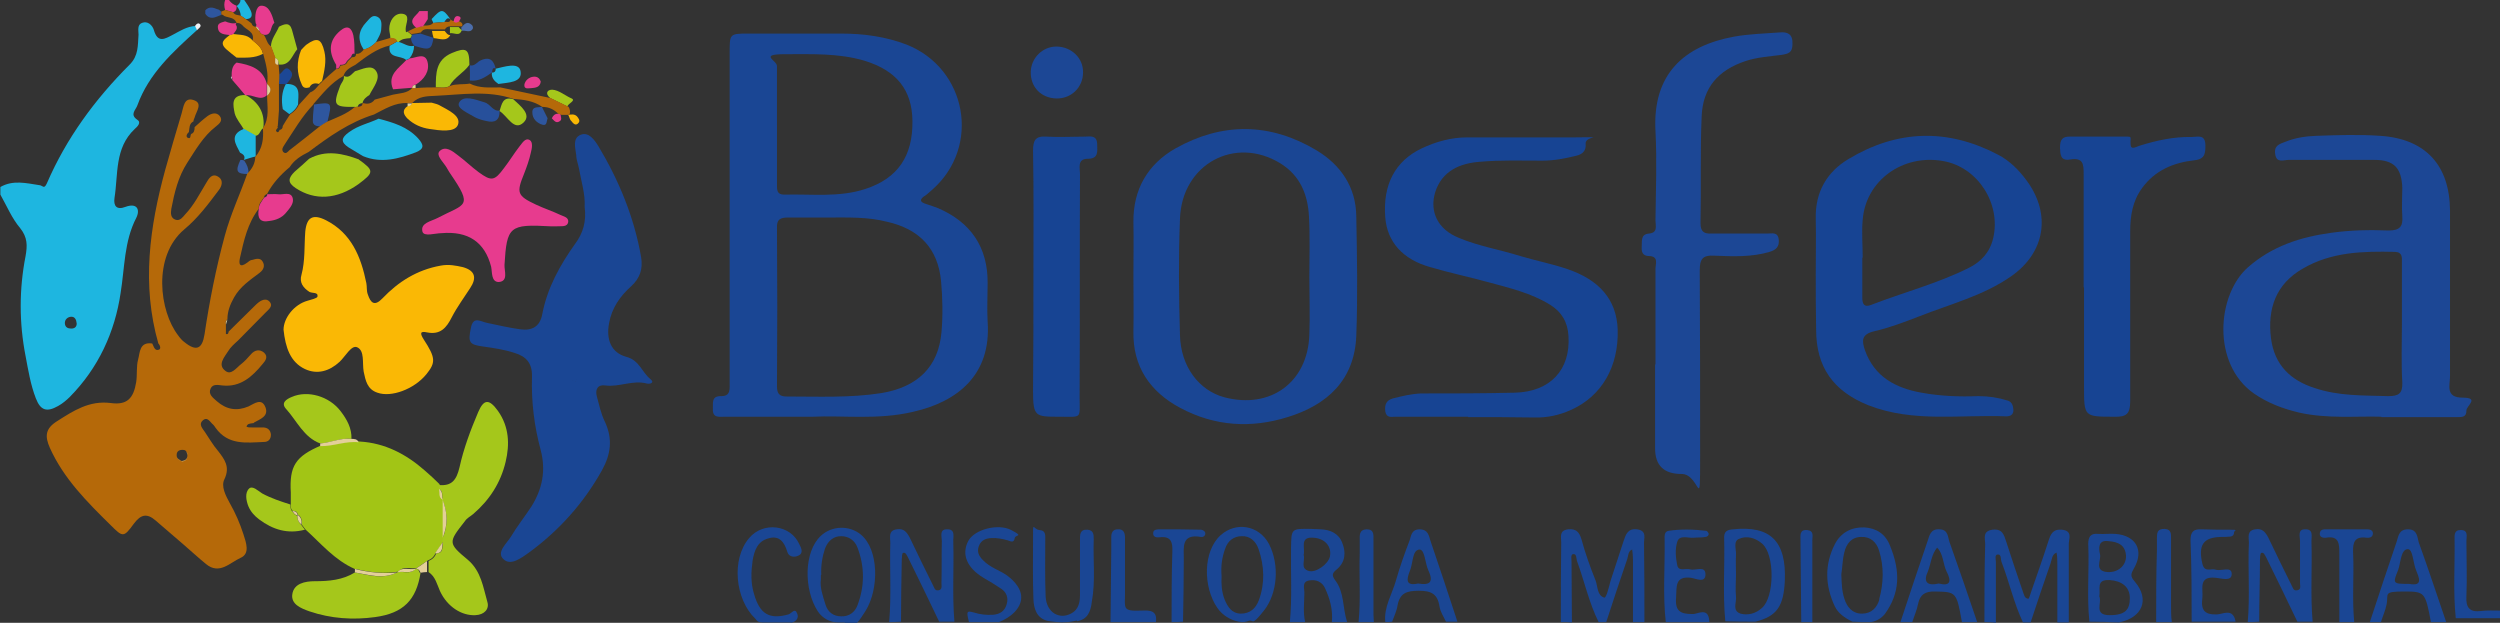 <svg xmlns="http://www.w3.org/2000/svg" id="Calque_1" data-name="Calque 1" viewBox="0 0 655.1 163.2"><rect x="0" y="0" width="655.1" height="163.2" fill="#333333" stroke="none"/><defs><style>      .cls-1 {        fill: #b56909;      }      .cls-1, .cls-2, .cls-3, .cls-4, .cls-5, .cls-6, .cls-7, .cls-8, .cls-9, .cls-10, .cls-11, .cls-12, .cls-13, .cls-14, .cls-15, .cls-16 {        stroke-width: 0px;      }      .cls-2 {        fill: #1a4694;      }      .cls-3 {        fill: #2e569e;      }      .cls-4 {        fill: #1c4795;      }      .cls-5 {        fill: none;      }      .cls-6 {        fill: #4c6eab;      }      .cls-7 {        fill: #a5c71b;      }      .cls-8 {        fill: #a2c515;      }      .cls-9 {        fill: #e73b8e;      }      .cls-10 {        fill: #1eb6e0;      }      .cls-11 {        fill: #174493;      }      .cls-12 {        fill: #f0f3f7;      }      .cls-13 {        fill: #e3cf99;      }      .cls-14 {        fill: #27509b;      }      .cls-15 {        fill: #375da2;      }      .cls-16 {        fill: #fab805;      }    </style></defs><path class="cls-10" d="M51.6,7.9c-6.3,5.7-12.6,11.4-15.6,19.7-.4,1.2-2.1,2.4,0,3.8,1.1.7,0,1.8-.7,2.4-5.3,5-4.3,11.8-5.3,18.1-.3,2.1.6,3.2,2.9,2.3,3-1.1,3.9.7,2.8,2.9-3.2,6.2-3,13-4.1,19.7-1.5,10.2-5.8,19.6-13.3,27.2-.9.9-2,1.8-3.1,2.4-3,1.7-4.6,1.1-5.8-2-1.4-3.6-2-7.4-2.7-11.1-1.7-8.7-1.7-17.5,0-26.2.5-2.8.5-4.9-1.4-7.3-2.2-2.6-3.5-5.8-5.2-8.8v-2c3.3-1.9,6.8-1,10.1-.5,1,0,1.3,1.3,2.1-.5,5.1-11.8,12.6-22,21.7-31.1,2.3-2.3,2.1-5,2.3-7.8,0-1.1-.4-2.6.9-3.1,1.5-.6,2.7.6,3.1,1.8,1,3.6,2.9,2.4,5,1.3,1.9-1,3.7-2.2,6-2.3,0,.3.2.7.4,1.1ZM20.1,84.8c-.1-1.1-.5-1.8-1.4-1.8s-1.8.7-1.7,1.8c.1,1,.8,1.3,1.7,1.3,1,0,1.4-.6,1.4-1.3Z"></path><path class="cls-2" d="M409,163c0-7,0-14,.1-20.9,0-1.4-.6-3.1,1.8-3.4,2-.2,2.9.6,3.5,2.6,1,3.7,2.3,7.3,3.7,10.8.6,1.6.4,4,2.3,4.5.5.1,1.2-2.7,1.6-4.3,1.1-3.5,2.3-6.9,3.4-10.4.6-1.8,1.1-3.5,3.6-3.2,2.7.4,1.7,2.4,1.8,3.9.1,6.8.1,13.6.1,20.4h-3v-16.5c0-.8-.1-1.6-.2-2.5-1.1.4-1,1.6-1.3,2.5-1.9,5.5-3.7,11-5.5,16.5h-2c-2.5-5-3.7-10.6-5.6-15.8-.3-.7-.1-2.1-1-2-.8,0-.5,1.3-.5,2,0,5.3.1,10.6.1,15.9-.9-.1-1.9-.1-2.9-.1Z"></path><path class="cls-2" d="M520,163c0-6.8,0-13.6.2-20.4,0-1.5-.8-3.4,1.9-3.8,2.6-.3,3,1.3,3.6,3.1,1.4,4.4,2.9,8.8,4.4,13.2.3.8.4,1.7,1.4,1.8.2,0,.5-1.1.7-1.7,1.5-4.4,3.1-8.8,4.5-13.2.6-1.9,1.1-3.4,3.6-3.2,2.9.3,1.8,2.4,1.8,3.8,0,6.8,0,13.7,0,20.5h-3v-15.4c0-1,0-1.9-.2-2.9-1.3.5-1.2,1.9-1.6,2.9-1.8,5.1-3.5,10.3-5.2,15.4h-2c-2.4-5.1-3.6-10.6-5.6-15.8-.3-.7,0-2.1-1-2-.9,0-.5,1.3-.5,2,0,5.3,0,10.6,0,15.9-1.1-.2-2.1-.2-3.1-.2Z"></path><path class="cls-2" d="M233,163c.6-6.9.1-13.9.3-20.8,0-1.4-.6-3.2,1.7-3.5,1.8-.3,2.6.7,3.4,2.2,2,4.2,4,8.3,6.1,12.5.3.5.4,1.4,1.3,1.3,1.2-.1.9-1.2.9-1.9.1-3.7,0-7.3.1-11,0-1.2-.7-3.1,1.3-3.1,2.4-.1,1.6,2,1.7,3.4.2,6.9-.3,13.9.3,20.8h-4c-2.7-5.6-5.4-11.3-8.2-16.9-.3-.5-.6-1.4-1.3-1.1-.2.1-.3,1.1-.3,1.7-.1,5.4-.2,10.9-.2,16.3-1.1.1-2.1.1-3.1.1Z"></path><path class="cls-2" d="M589,163c.6-6.9,0-13.9.3-20.8,0-1.4-.6-3.2,1.7-3.5,1.8-.3,2.6.7,3.4,2.2,2,4.2,4,8.3,6.1,12.5.3.5.4,1.4,1.3,1.3,1.3-.1.9-1.2.9-1.9,0-3.7,0-7.3,0-11,0-1.2-.7-3.1,1.3-3.1,2.4-.1,1.6,2,1.7,3.4.2,6.9-.3,13.9.3,20.8h-4c-2.7-5.6-5.4-11.3-8.2-16.9-.3-.5-.6-1.4-1.3-1.1-.2.1-.3,1.1-.3,1.7,0,5.4-.2,10.9-.2,16.3-1.1.1-2.1.1-3.1.1Z"></path><path class="cls-2" d="M338,163c.6-6.4.2-12.9.3-19.4.1-5.1,0-5.1,5.3-5,.8,0,1.7.1,2.5.1,2.5.1,4.7,1.1,5.6,3.5,1,2.4.9,5-1.3,6.9-1.2,1-1.6,1.5-.5,3,2.4,3.1,1.9,7.3,3.1,10.9h-4c.3-3.2-.5-6.1-1.8-8.9-.8-1.7-2.4-2.3-4.1-2-2,.3-1.3,2-1.3,3.1,0,2.6-.4,5.2.2,7.8-1.3,0-2.7,0-4,0ZM341.6,145.4c.5,1.4-1,3.5,1.3,4.2,1.9.6,5.2-1.8,5.6-3.8.5-2.6-1.3-4.7-4.3-4.9-3.8-.3-2.1,2.7-2.6,4.5Z"></path><path class="cls-2" d="M498,163c2.3-7.1,4.7-14.1,7.1-21.2.5-1.5.8-3.3,3.2-3.1,2.2.1,2.1,2,2.5,3.2,2.5,7,4.9,14,7.3,21.1h-4c-1.4-7.9-1.5-7.9-7-8-2.6-.1-4,.8-4.5,3.3-.3,1.6-1,3.1-1.5,4.7h-3.1ZM508,152.9c3.1.8,3.4-.6,2.1-3.1-1-2-.8-4.6-2.5-6.3-1.5,1.8-1.6,4.1-2.4,6.2-1.2,2.5-.5,4,2.8,3.2Z"></path><path class="cls-2" d="M621,163c2.3-7,4.6-14,7-21,.5-1.4.5-3.3,3-3.3s2.4,2.1,2.8,3.4c2.5,6.9,4.8,13.9,7.2,20.9h-4c-1.5-7.9-1.6-8-7.1-8s-4,.6-4.5,3.3c-.3,1.6-1,3.1-1.5,4.7-.9,0-1.9,0-2.9,0ZM631.3,153c3.7.7,2.6-1.6,1.8-3.6-.8-1.9-.8-5.6-2.2-5.5-1.8.1-1.8,3.5-2.5,5.5-1.5,3.6-1.3,3.6,2.9,3.6Z"></path><path class="cls-2" d="M363,163c-.4-4,1.8-7.3,2.8-10.9,1-3.5,2.2-6.9,3.5-10.3.5-1.2.4-3,2.6-3.1,2.4,0,2.5,1.7,3,3.2,2.4,7,4.7,14,7,21h-3c-.6-1.3-1.5-2.6-1.7-4-.5-3.3-2.2-4.1-5.4-4.1s-5,.6-5.6,3.9c-.2,1.4-.9,2.8-1.4,4.2-.5.1-1.1.1-1.8.1ZM371.6,152.9c2.9.5,4.2-.2,2.7-3.4-.9-1.9-.9-5.6-2.4-5.5-1.9.2-1.6,3.7-2.5,5.7-.9,2.3-1,3.9,2.2,3.2Z"></path><path class="cls-2" d="M613,163c0-6,0-11.9,0-17.9,0-2.5,0-4.8-3.5-4.2-.9.1-1.8-.2-1.6-1.3.2-1,1.2-.9,2-.9h10c.8,0,1.8,0,1.9,1,0,1.1-.9,1.3-1.7,1.2-3-.4-3.6,1.1-3.5,3.8.3,6.1-.3,12.2.3,18.3-1.3,0-2.7,0-4,0Z"></path><path class="cls-2" d="M291,163c.1-6.4.1-12.9.2-19.3v-3c0-1.1.4-2,1.7-2,1.5-.1,1.9.9,1.9,2.2v14.4c0,4.2-.8,4.9,4.4,4.7,2.2-.1,4.1,0,3.7,3-3.9,0-7.9,0-11.9,0Z"></path><path class="cls-2" d="M565,163c0-6.3,0-12.6.2-18.8v-3c0-1.5,0-2.7,2.1-2.6,1.7.1,1.6,1.4,1.6,2.6v17.4c0,1.5,0,2.9.2,4.4-1.4,0-2.8,0-4.1,0Z"></path><path class="cls-2" d="M356,163c.6-6,.1-11.9.3-17.9v-3.5c0-1.3-.2-2.8,1.8-2.9,2,0,1.8,1.4,1.8,2.8v19.5c0,.7.1,1.3.1,2-1.3,0-2.7,0-4,0Z"></path><path class="cls-2" d="M307,163c0-6.1,0-12.2.2-18.4.1-2.5-.3-4.2-3.4-3.8-.8.1-1.8-.1-1.6-1.3.1-.7.9-.8,1.6-.8,3.6,0,7.3,0,10.9.1.4,0,1,.4,1.1.7.2.8-.4,1.3-1.1,1.2-5.2-.9-4.5,2.7-4.5,5.8,0,5.5-.1,10.9-.2,16.4-1,.1-2,.1-3,.1Z"></path><path class="cls-2" d="M643.5,161.9c-.7-6.8-.2-13.6-.3-20.4,0-1.1-.2-2.6,1.5-2.6,2.2-.1,1.6,1.7,1.6,2.9,0,4.8.2,9.6,0,14.4-.2,3.1.9,4.3,3.9,3.9,1.6-.2,3.3-.1,4.9-.1v2h-1c-3.6,0-7.1,0-10.6,0Z"></path><path class="cls-2" d="M472,163c-.1-7.1-.1-14.3-.2-21.4,0-1.3-.3-2.9,1.8-2.7,1.8.2,1.3,1.6,1.3,2.7v21.4h-2.9Z"></path><path class="cls-10" d="M64,0c.6.9,1.3,1.8,1.7,2.8.5,1.1.4,2.2-1.3,2.2-.4-.3-.9-.6-1.3-.9-.1-.9-.4-1.8-1.1-2.5h0c.5-.4,1-.8,1-1.6h1Z"></path><path class="cls-9" d="M62,1.5h0c0,.8,0,1.4-.9,1.7-.7-.2-1.4-.4-2.1-.6-.3-.9-.3-1.8,0-2.6h1c.5.7,1.1,1.2,2,1.5Z"></path><path class="cls-2" d="M487.8,163h2.2c0,0,.1,0,.3,0,1.4-.2,2.7-1,3.6-2.1,4-5.5,4.1-11.2,1.4-17.8-1.2-3.2-3.6-4.7-6.8-4.9-3.3-.1-6.1,1.3-7.7,4.4-2.7,5.3-2.6,10.8,0,16.3.8,1.7,2.5,3,4.6,4M492.5,157c-.6,2.2-2.1,3.8-4.6,3.8s-3.9-1.7-4.6-3.9c-.7-2.1-.7-4.2-.8-6.4.3-1.9.3-3.9.8-5.8.5-2.2,1.9-4,4.4-4,2.4-.1,4,1.3,4.7,3.6,1.3,4.2,1.2,8.5,0,12.8Z"></path><path class="cls-2" d="M212.9,109.2h-23c-1.4,0-3.2.4-3.1-2,.1-1.6-.5-3.5,2.3-3.4,1.9,0,2.1-1.2,2.1-2.6V13.7c0-4.8,0-4.9,4.8-4.9h24.5c5.9,0,11.6.8,17.1,2.9,15.8,6.3,19.5,26.7,6.7,38-.5.4-1,.9-1.5,1.3-2.8,1.7-1,2.2.6,2.7.8.3,1.6.5,2.3.8,8.7,3.7,13.2,10.3,13.1,19.8,0,3.3-.2,6.7,0,10,1,14-8,21-19.5,23.6-9.2,2.2-18.6.9-26.4,1.3ZM217,57c-3.5,0-7,0-10.5,0-2.1,0-3,.5-2.9,2.8.1,13.8.1,27.6,0,41.4,0,1.8.5,2.7,2.5,2.7,8.3,0,16.6.4,24.9-.9,9.5-1.6,14.9-6.9,15.7-15.9.4-4.4.3-9-.1-13.4-.8-8.6-5.7-13.7-14.2-15.6-5.1-1.3-10.3-1.1-15.4-1.1ZM203.6,32.8v15.5c0,1.4-.1,2.7,1.9,2.7,7.1-.2,14.4.8,21.3-1.5,8.5-2.8,12.4-8.6,12.3-17.8-.1-8.1-4.1-13.2-12.6-15.8-6.8-2-13.8-1.7-20.8-1.7s-2.1,1.6-2.1,3.1c0,5.2,0,10.3,0,15.5Z"></path><path class="cls-2" d="M297,72.2c0-4.7.1-9.3,0-14-.1-8.6,3.8-15.2,11-19.3,12.3-6.9,24.8-6.8,37,.5,6.3,3.8,10.3,9.6,10.4,17.2.2,10.5.4,21,0,31.5-.5,11.5-7.6,18-18,21.2-9.6,3-19.1,2.4-28.1-2.4-7.9-4.2-12.5-10.8-12.3-20.1.1-4.9,0-9.7,0-14.6ZM343.1,72.7h0c0-5.3.2-10.7-.1-16-.3-5.7-2.3-10.7-7.5-13.9-11.9-7.3-25.8.2-26.3,14.5-.4,10.1-.3,20.3,0,30.5.2,8.3,5,14.5,11.6,16.3,12.1,3.2,21.9-3.9,22.3-16.4.2-5,0-10,0-15Z"></path><path class="cls-4" d="M624,109.2c-6.4-.2-14.1.6-21.6-1.1-4.2-1-8.2-2.5-11.8-5-11.1-7.8-9.7-25.9-1.5-33.1,6.3-5.5,13.7-7.9,21.8-9,5-.7,10-.8,15-.6,2.9,0,3.8-1,3.6-3.7-.2-2.5,0-5,0-7.5-.2-5.2-2.2-7.3-7.3-7.3-7.5,0-15,0-22.5,0-1.3,0-3.2.9-3.5-1.5-.4-2.3,1.2-2.7,2.8-3.3,2.5-1,5.2-1.4,7.8-1.5,5.7-.2,11.3-.4,17,0,11.8.8,18.1,7.7,18.2,19.5,0,14.5,0,29,0,43.5,0,2.3-1.3,5.6,3.3,5.6s.9,2.2,1,3.4c0,1.7-1.1,1.7-2.4,1.7h-19.9ZM629.4,84.8v-16c0-1.3.2-2.7-1.8-2.8-8.4-.2-16.7,0-24.2,4.4-7,4-9.3,10.5-8.3,18.3.9,6.9,5.1,11,11.5,13,6.2,2.1,12.7,1.9,19.2,2.1,2.8,0,3.8-.7,3.7-3.6-.3-5.1-.1-10.3-.1-15.4Z"></path><path class="cls-11" d="M475.8,71.9c0-4.8.1-9.7,0-14.5-.2-7,2.9-12.4,8.7-15.8,12.7-7.6,25.8-8,39-1.1,3.1,1.6,5.6,4.1,7.7,7,6.3,8.7,4.7,18.7-4.2,24.9-7.3,5.1-16,7.3-24.1,10.5-3.9,1.5-7.8,3-11.8,3.9-3.3.8-3.3,2.4-2.4,5,2.5,7,8.1,9.9,14.8,11.1,4.9.9,9.9,1.1,14.9.9,2.7,0,5.3.4,7.8,1.2,1.1.4,1.3,1.4,1.4,2.4,0,1.3-.8,1.7-1.9,1.7-12.1-.5-24.3,1.7-36.1-2.9-9.2-3.7-13.7-10-13.7-19.8-.1-4.8-.1-9.6-.1-14.5ZM488,67.5h0v10.5c0,1.7.5,2.6,2.3,1.9,8.5-3.3,17.4-5.6,25.6-9.7,3.2-1.6,5.5-4,6.4-7.8,2.1-9-4-18.6-13.1-20.2-10.6-1.9-20.3,5.1-21.1,15.4-.3,3.2,0,6.6,0,9.9Z"></path><path class="cls-11" d="M384.7,109.2h-19c-1.1,0-2.4.4-2.7-1.4-.2-1.7.2-2.9,2-3.4,2.4-.6,4.8-1.2,7.4-1.3,8.2,0,16.3,0,24.5-.2,9.3-.2,14.7-6,14.1-14.9-.2-3.6-1.8-6.3-4.9-8.2-4.9-3-10.4-4.3-15.9-5.8-5.1-1.4-10.3-2.5-15.4-4-7.2-2-11.3-6.6-11.8-13-.7-8.6,2.6-14.8,9.5-18.1,3.8-1.8,7.8-2.9,12-2.9,9.3,0,18.7,0,28,0s2.8-.5,3,1.6c.2,1.9-.8,2.8-2.4,3.2-2.9.7-5.8,1.3-8.9,1.3-5.5,0-11-.2-16.5.3-5.2.4-9.8,2.4-11.6,7.9-1.6,5.2.7,9.8,6.1,12,5.2,2.2,10.8,3.1,16.2,4.8,4,1.2,8.1,2,12,3.3,8.8,2.9,13.2,8.2,13.5,15.9.3,9.8-4.2,17.5-12.2,21.1-3.1,1.4-6.3,2.1-9.7,2-5.7-.1-11.5-.1-17.3-.1Z"></path><path class="cls-4" d="M433.8,95.5v-25c0-1.3.9-3.3-1.6-3.4-1.9,0-2.1-1.2-2-2.6s-.3-3.1,1.9-3.3c2.4-.2,1.7-2.1,1.7-3.4.1-7.8.4-15.7,0-23.5-.8-14.9,7.5-22.3,20.6-24.7,3.9-.7,7.9-.8,11.9-1.1,2.1-.2,3.5.4,3.4,3,0,2.3-1,2.6-3,2.9-3.1.4-6.3.6-9.3,1.6-7.2,2.4-11.2,7-11.5,14.5-.4,9.3-.1,18.6-.3,28,0,2.3,1,2.8,3,2.7,4.8,0,9.7,0,14.5,0,1.2,0,2.8-.5,3,1.6.2,1.8-.7,2.7-2.4,3.2-4.7,1.4-9.6,1.2-14.4,1-3.2-.2-3.9.9-3.9,3.9.1,16.1.1,32.3.1,48.4s0,4.8-4.9,4.9q-6.9,0-6.9-6.7c0-7.4,0-14.7,0-22Z"></path><path class="cls-16" d="M74.3,86.4c0-3,2.7-6.6,6.3-7.6.9-.3,2.5-.6,2.6-1.1.2-1.2-1.3-.8-2.1-1.2-1.7-1.1-2.7-2.5-2.1-4.5,1-3.7.7-7.6,1-11.4.4-3.7,2-4.6,5.4-2.9,6.7,3.4,9.2,9.6,10.6,16.5.2,1,0,2,.4,3,.7,2.1,1.7,3.2,3.8,1,4.2-4.4,9.1-7.5,15.3-8.6,2.1-.4,4,0,5.8.4,3.2.9,3.7,2.8,1.9,5.5-1.6,2.5-3.4,4.9-4.8,7.6-1.4,2.8-3,4.7-6.5,4-1.8-.4-1.9.2-.9,1.8,3.2,4.9,3.2,6.1.7,9.2-3.2,3.9-9.2,6.1-12.8,4.8-2.7-.9-3.1-3.2-3.6-5.5-.4-2.3.3-5.5-1.7-6.4-1.5-.7-3.1,2.4-4.6,3.8-2.7,2.5-5.9,3.4-9.1,1.9-3.8-1.8-5.1-5.6-5.6-10.3Z"></path><path class="cls-11" d="M546,75.3c0-9.8,0-19.7,0-29.5,0-2.7,0-4.6-3.6-4-2.5.4-2.5-1.3-2.6-3.1,0-2.1.6-3,2.8-2.9,4.2,0,8.3,0,12.5,0s3-.3,3.2,2c0,1.6,1.4.7,2.3.4,4.5-1.4,9-2.4,13.7-2.3,1.5,0,3.5-.8,3.6,2,0,2.2,0,3.8-2.9,4.1-5.4.6-10.3,2.6-13.7,7.3-2.5,3.4-3.1,7.3-3.1,11.3,0,14.8,0,29.7,0,44.5,0,3.4-1,4.2-4.2,4.1-7.9,0-7.9,0-7.9-7.9v-26h-.2Z"></path><path class="cls-8" d="M93,149.1c-5.3-2.3-8.9-6.7-13-10.4-.3-.4-.6-.8-.9-1.2,0-1,0-2-1-2.6h0c-.2-.7-.6-1.1-1.4-1-.5-.5-.6-1.1-.5-1.8,0-1,0-2,0-3-.4-7,1.2-9.5,8-12.4,3.4,0,6.7-1.4,10.1-1,6.6.4,12.1,3.3,16.9,7.5,1.4,1.2,2.7,2.4,4,3.7v1c.2,1-.3,2.2,1,2.9h0v11.1c-.7,1-1.3,1.9-2,2.9-.4,1-1.1,1.7-2,2-1,.7-2,1.3-2.9,2h0c-1.6.5-3.5-.7-4.9,1h0c-3.9.6-7.5.2-11.1-.7Z"></path><path class="cls-11" d="M270.8,72.4c0-11,.1-22-.1-32.9,0-2.7.6-3.9,3.5-3.7,3.3.2,6.6,0,10,0,1.4,0,3.2-.5,3.3,1.9,0,1.8.5,3.9-2.4,3.9s-2.1,2.4-2.1,4c-.1,19.5,0,38.9-.1,58.4,0,5.9.8,5.2-5.4,5.2s-6.8,0-6.8-6.8c.1-10.1.1-20.1.1-30.1Z"></path><path class="cls-7" d="M116,142.1v-1.1c1.4-3.3,1.3-6.6,0-9.9h0c-.3-1.1.3-2.3-1-3v-1c3.4.3,4.6-1.3,5.4-4.6,1.1-5,2.9-9.8,4.9-14.5,1.5-3.5,2.9-3.5,5.2-.3,2.9,4.1,3.1,8.7,2,13.3-1.3,5.5-4.2,10-8.5,13.7-.7.6-1.6,1-2.2,1.9-4.3,5.5-4.5,5.7.8,10.1,3.5,3,4,7.2,5.1,11,.6,1.9-.8,3.4-3.1,3.5-3.6.2-7.4-2.2-9.3-6.3-.8-1.8-1.2-3.8-3-5,0-1,0-1.9,0-2.9,1-.4,1.7-1.1,2-2,2,0,1.5-1.7,1.8-2.9Z"></path><path class="cls-9" d="M144.2,59.3c-10.7-.6-11.4,0-12,10.1-.1,1.5,1.1,4.3-1.5,4.5-2,0-1.7-2.5-2-4q-2.5-9.7-13-8.8c-1.7,0-4.6,1-5-.4-.6-2.3,2.3-2.7,4-3.6,7.2-3.8,9.4-2.7,3.3-11.6-.5-.7-.8-1.4-1.3-2.1-.8-1.2-2.5-2.8-1.5-3.8,1.5-1.5,3.4,0,4.8,1.1,1.9,1.4,3.5,3,5.4,4.4,3.4,2.5,4.2,2.3,6.7-1.1,1.4-1.8,2.6-3.8,4-5.6.7-.8,1.5-2.4,2.7-1.7.9.5.6,2.2.3,3.3-.4,1.9-1.1,3.8-1.8,5.6-2,4.9-1.8,5.7,3.1,8,2.1,1,4.3,1.7,6.4,2.7.8.4,2.2.6,2.1,1.8-.2,1.5-1.8,1.1-2.9,1.2-.8,0-1.6,0-1.8,0Z"></path><path class="cls-7" d="M110.2,150.1c-1.1,7.1-4.5,10.6-11.9,11.6-5.8.8-11.6.4-17.2-1.5-2.3-.8-4.9-1.9-4.5-4.5.4-2.8,3.3-3.4,5.9-3.4,3.7,0,7.3-.3,10.5-2.3,3.7.7,7.3,1.9,11,0h0c1.6-.5,3.5.7,4.9-1h0c.6,0,.9.5,1.1,1.1Z"></path><path class="cls-2" d="M221.4,163.1c-.6,0-1.2,0-1.8,0-2.1,0-4.1-1.1-5.3-2.9-3.7-5.7-3.7-15.6.8-19.8,2.9-2.7,7.5-2.8,10.5-.3,4.7,3.9,4.8,14.2,1.2,20s-3.3,3.1-5.5,3.1ZM215.1,150.7c0,.4,0,.7,0,1.1-.3,2.1.5,4.3,1.2,6.6.6,2,2.1,3.1,4.1,3.1,2,.1,3.6-1,4.3-2.9,1.9-5,1.9-10.1,0-15.1-.7-1.9-2.3-3-4.3-3s-3.4,1.2-4.2,3.2c-.7,2.1-1.1,4.3-1,6.9Z"></path><path class="cls-2" d="M327.2,162.7c-.9.3-1.4.4-2.6.2-2.2-.4-4.3-1.7-5.6-3.6-3.8-5.5-3.8-14.9.9-19.1,4.1-3.6,10-2.5,12.6,2.3,2.9,5.6,2.2,13.1-1.3,17.5s-2.5,2.2-4.1,2.7ZM320.1,150.9c-.1,2,0,4.2.8,6.2.8,1.9,1.8,3.6,4.2,3.7,2.5,0,4-1.4,4.8-3.6,1.6-4.4,1.4-8.9-.1-13.3-.7-2.1-2.3-3.5-4.4-3.4-2.1,0-3.7,1.2-4.4,3.4-.8,2.2-1.1,4.5-.9,7Z"></path><path class="cls-2" d="M282.2,162.6l-1,.2c-2,.4-4,.3-6,0s-.6-.1-.7-.1c-2.8-.7-3.6-3.1-3.7-5.7-.2-5.2-.1-10.5-.1-15.7s-.1-2.6,1.7-2.4c1.7.1,1.5,1.4,1.5,2.7,0,4.9-.1,9.8.1,14.7.2,4.2,3.6,6.2,6.8,4.4,1.8-1,2.2-2.8,2.2-4.8v-14.3c0-1.4-.1-2.9,1.9-2.8,1.7.1,1.7,1.3,1.7,2.6-.2,5.4.5,10.8-.5,16.3-.3,2.6-1.1,4.6-3.9,5.1Z"></path><path class="cls-2" d="M555.2,163.1c-2.6-.1-5.2-.2-7.7-.2-.7-6.8,0-13.6-.3-20.4,0-1.9.7-2.8,2.6-2.6,1.5.1,3-.1,4.5,0,5.4.4,7.6,4.3,4.9,9-.9,1.6-1,2.1.2,3.5,4,4.7,2,9.5-4.2,10.7ZM550.1,156.3c.8,1.6-1.6,4.9,2.7,4.9s5.3-1.6,5.3-4.5-2.1-4.5-5.3-4.7c-3.7-.2-2.3,2.4-2.7,4.3ZM552.5,141.8c-2.7-.4-2.6,1.8-2.2,3.5.3,1.6-1.6,4.3,1.9,4.6,2.8.2,5-1.7,4.9-4.3-.2-2.7-1.9-3.6-4.6-3.8Z"></path><path class="cls-2" d="M460,162.9c-2.6,0-5.3,0-7.9-.1-.7-7.3-.1-14.4-.3-21.7-.1-1.8.7-2.3,2.4-2.4,9.7-1,13.9,3.1,13.5,13.4-.3,6.8-2.1,9.4-7.7,10.8ZM454.9,150.6c0,1.9-.2,3.8,0,5.7.2,1.6-1.1,3.7,1.2,4.5,1.9.5,4,0,5.6-1.5,3.3-2.8,3.4-13.9.1-16.8-1.8-1.6-4.1-2.2-6.1-1.3-1.6.6-.7,2.8-.8,4.2-.1,1.8,0,3.4,0,5.2Z"></path><path class="cls-7" d="M94,41.8c4.1,2.9,4,3.4,0,6.4-5.7,4.1-11.5,4.4-16.5,1.1-2.3-1.5-1.9-2.7-.3-4.3,1.3-1.1,2.5-2.2,3.8-3.4,4.4-2.4,8.8-1.4,13.1.2Z"></path><path class="cls-2" d="M261.6,163c-2.6,0-5.1,0-7.7,0-.7-2.9-.6-3,1.3-2.5,1.6.5,3.2.7,4.9.6,1.8-.1,3.2-.9,3.7-2.8.5-1.7-.1-3.1-1.4-4-1.5-1-3.1-2-4.7-2.9-4.3-2.6-5.8-6.1-4-9.6,1.6-3.1,7.9-4.7,11.3-2.9s1.1,1.1.9,2.1c-.2,1.3-1,.9-1.8.6-1.4-.4-2.9-.7-4.4-.6-1.4.1-2.6.5-3.2,2.1s.1,2.7,1.1,3.7c1.8,1.9,4.3,2.6,6.3,4,.7.5,3.8,2.9,3.7,5.8,0,2.6-2.5,5.2-6.1,6.5Z"></path><path class="cls-4" d="M283.8,19c0,3.9-3.1,6.9-7,6.8-4-.1-6.8-3-6.7-7,.1-3.6,3.1-6.6,6.7-6.6,3.9,0,7.1,3,7,6.8Z"></path><path class="cls-10" d="M99.2,31.1c3.8,1,7.6,2.1,10.4,5.2,1.5,1.7,1.6,2.7-.6,3.6-4.5,1.7-9.1,3-13.9,1-1.3-.8-2.5-1.5-3.8-2.3-2.1-1.4-1.9-2.5.2-4,2.5-1.8,5.2-2.3,7.7-3.5Z"></path><path class="cls-7" d="M83.9,116.2c-4.3-1.6-6.1-5.9-8.9-9-1.5-1.6,0-2.6,1.5-3.2,4.1-1.8,9.8-.2,12.8,3.8,1.6,2.1,2.9,4.4,2.8,7.2-2.9-.3-5.5,1.1-8.2,1.2Z"></path><path class="cls-2" d="M207.2,163.1c-2.2,0-4.5,0-6.7,0s-1.9-.3-2.6-1c-5.3-5.1-6.3-15.6-1.6-21.1,3.7-4.4,10.8-3.5,13.1,1.5.5,1,1.3,2.4-.2,3.1-1,.5-2.5.4-2.9-1-.8-2.7-2.2-4.4-5-3.5-2.8.7-3.7,3.3-4.1,5.9-.4,2.9-.5,5.8.4,8.7,1.5,5.2,4,6.7,9,5.3.8-.2,1.7-1.9,2.3-.2.5,1.1-.3,2.2-1.7,2.4Z"></path><path class="cls-2" d="M447.9,163h-11.4c-.8-7.1-.2-14.2-.3-21.3,0-1-.2-2.4,1-2.6,3.3-.5,6.6-.4,9.9,0,.2,0,.5.4.6.6.2.6-.4,1-.8,1-1,.2-2,.1-3,.2-1.5.2-3.8-.9-4.4,1.1-.6,1.9-.4,4.2,0,6.1.4,1.8,2.2.7,3.4,1.1,1.4.4,4-1.1,4,1.3s-2.5,1.1-3.8.9c-4.3-.5-3.7,2.4-3.9,5.2-.3,3.6,1.2,4.3,4.3,4.3,1.3.1,4.2-2,4.4,1.9Z"></path><path class="cls-2" d="M585.8,162.9h-11.5c0-7.1,0-14.2-.3-21.3,0-2.3.8-3,2.9-2.9,2.5.1,5,.1,7.5.1s.9.2,1,.8c0,.6-.4.9-.9,1-.8.1-1.7.1-2.5.1-4.7.1-6,2.1-4.9,7,.6,2.5,2.3,1.1,3.6,1.6,1.4.4,4.1-1,4.1,1.1s-2.8,1.1-4.2,1c-4.7-.5-3.2,3-3.5,5.4-.4,3.1.6,4.3,3.8,4.2,1.5,0,4.2-1.8,4.9,1.8Z"></path><path class="cls-7" d="M76.1,132.2c0,.7,0,1.3.5,1.8.4.5.7,1.1,1.4,1.1h0c-.2,1,.3,1.8,1,2.5.3.4.6.8.9,1.2-4.5,1.2-8.4,0-12-2.7-1.2-.9-2.2-2-2.8-3.4-.6-1.5-1-3.6.2-4.7.9-.8,2.3.6,3.4,1.3,2.4,1.3,4.9,2.1,7.4,2.9Z"></path><path class="cls-16" d="M113.1,26.9c.6.2,1.3.3,1.9.6,2.3,1.3,5.9,2.8,5,5.2-.8,2.1-4.8,1.5-7.4,1.1-2.2-.3-4.2-1.2-5.8-2.7-1-1-1.6-2.2,0-3.3.6,0,.9-.3,1.2-.8h0c1.8,0,3.5-.1,5.2-.1Z"></path><path class="cls-16" d="M84.4,21.2c-.3.3-.6.5-.8.8-1-.3-2-.2-2.5.9-.8.2-1.6.3-2-.7-1.4-3-1.4-6.1-.2-9.1.5-.5.9-1,1.4-1.4,2.8-2,3.9-1.6,4.7,1.8.6,2.5,0,5.1-.6,7.7Z"></path><path class="cls-7" d="M69,33.6h0c-.9.4-.8,1.9-2.1,2-1-.6-2-1.1-3-1.7-.8-1.4-2-2.7-2.4-4.2-.4-2.1-1.1-4.8,2.7-4.8h.2c3.4,1.9,5.1,4.7,4.6,8.7Z"></path><path class="cls-7" d="M117.9,22.5c-1.2.7-2.5.4-3.7.4,0-3.7,0-7.2,4.2-9,3.8-1.6,4.6-1.1,4.6,3.1h0c-1.5,2.1-3.9,3.2-5.2,5.5Z"></path><path class="cls-9" d="M64.5,25h-.2c-1.1-1.4-2.3-2.7-3.4-4,0-.3,0-.6-.2-.9,0-1.3,0-2.8,1.3-3.7,3.5.6,6.8,1.5,7.9,5.5h0v3.1h0c-1.8,1.6-3.7-.4-5.5,0Z"></path><path class="cls-9" d="M107.4,15.3c1.6-.1,3.9-1.6,4.6.8.7,2.5-.8,4.7-3.1,6.1-.6,0-.8.3-.9.8h0c-1.7.1-3.4.3-5,.4-1.6-3.8,1.5-5.5,3.5-7.7.3,0,.6-.2.9-.4Z"></path><path class="cls-7" d="M72.1,15.2c-.4-1-.7-2-1.1-3,0-1.9,1.4-3.5,2.1-5.2,1.4-.7,2.8-1.3,3.4.8.5,1.7.9,3.4,1.4,5.1-1.4,1.6-1.9,4.4-4.9,4h0c0-.6,0-1.3-.9-1.7Z"></path><path class="cls-9" d="M67.8,54.8c0-1.2.8-2,1.4-3,.4-.2.9-.3.8-.9h0c1,0,2-.1,2.9,0,1.3.2,3.3-.8,3.8,1,.4,1.4-.8,2.7-1.8,3.9-1.1,1.3-2.6,1.9-4.3,2.1-2.5.5-3.2-.8-2.8-3.1Z"></path><path class="cls-16" d="M66.1,10.5c1.2,1,2.5,1.9,2.8,3.6-2.2,1.2-4.5,1-6.9,1-.9-.7-1.8-1.4-2.6-2.1-2.2-1.9-.4-2.8.9-3.9.2,0,.5-.1.7-.2,1.8.3,3.7,0,5.1,1.6Z"></path><path class="cls-14" d="M130.9,29c.1,2.5-1.2,3.3-3.5,2.7-1-.2-2-.5-2.8-.9-1.8-1.1-5.1-2.4-4.3-3.9,1.1-2.1,4.3-.8,6.6-.1,1.6.4,2.2,2.4,4,2.2h0Z"></path><path class="cls-10" d="M98.5,11.1c-.9.9-1.9,1.6-3.2,1.9-1.7-2.6-1.4-5,.7-7.2.8-.8,1.5-2.1,2.9-1.4,1.2.6,1.1,1.9,1,3.1,0,1.3-.8,2.4-1.4,3.6Z"></path><path class="cls-7" d="M134.5,26h0c1.8,1.7,4.9,4,2.7,6.1-2.5,2.4-4.2-1.7-6.3-3h0c.6-1.8.8-3.9,3.6-3.1Z"></path><path class="cls-7" d="M104,10.9c-.3-.8-1-.8-1.7-.9,0-.8-.3-1.6-.3-2.4,0-2.2,1.4-4.2,3.4-4,2.3.3.9,2.5.9,4s.4.5.5.7c.4.3.8.6,1.1.9,0,.3-.2.6-.4.8-1.1.1-2.3.1-3.1,1.1,0,0-.2-.1-.4-.2Z"></path><path class="cls-14" d="M123,17.1c1.4.4,2-.9,3-1.3,2.5-1.1,3.4.2,3.9,2.2h.1c-1.1-.5-.9.4-1.1,1h0c-1.7,1.2-3.4,2.4-5.8,2.1.1-1.4,0-2.7,0-4,0-.1,0,0,0,0Z"></path><path class="cls-10" d="M64,33.8c1,.6,2,1.1,3,1.7v5.5h0c-1,.2-2.1.6-3.1.9h0c.5-1-.2-1.5-1-1.9-1.1-2.2-2.9-4.6.9-6.2Z"></path><path class="cls-10" d="M129.9,18c2.3-.5,6-1.8,6.5.6.6,3.1-3.3,3-5.8,3.4-1-.7-1.9-1.6-1.7-3h0c.8.1,1-.5,1-1h0Z"></path><path class="cls-9" d="M69.1,9.1c-.6-.1-.9-.4-1.1-.9-.2-.6-.3-1.2-1-1.2h0c.2-.3.3-.6,0-.9-.3-1.8,0-4.5,1.4-4.6,2.2-.1,2.9,2.5,3.5,4.5-1.2.8-.5,3.5-2.9,3.1Z"></path><path class="cls-10" d="M104,10.9c0,.1.3.2.5.1,1.3.3,2.5,1.4,4,1h0c0,1.2-.4,2.3-1.2,3.3-.3.2-.6.3-.9.4-1.4-1.3-4.8-.2-4.3-3.7.7-.4,1.3-.7,1.9-1.1Z"></path><path class="cls-1" d="M108,9.1c-.4-.3-.8-.6-1.1-.9.8-.4,1.5-.7,2.3-1.1.6,0,1.2-.2,1.9-.4,1,0,1.9,0,2.5-.8,1,0,1.9,0,2.9-.2.7,0,1.5.4,1.6-.8h0c0,.4.4.6.9.6.4.3.8.3,1.2,0,.6.3,1.2.6.9,1.4h0c-.2,0-.5,0-.8,0-.7,0-1.5,0-2.2,0s-1.2.2-1.5.8c-1.1,0-2.2,0-3.3,0-1.1,0-2.3-.4-3,.8-.8.2-1.5.3-2.3.4Z"></path><path class="cls-14" d="M108,9.1c.7-.1,1.5-.2,2.2-.3,1.1.4,2.2.7,3.4,1.1h0c-.5,3.1-1,3.4-5,2.1h0c-.6-.6-.9-1.3-.9-2.1.2-.2.3-.5.3-.8Z"></path><path class="cls-7" d="M148.7,27.9c-1.5-.7-3-1.5-4.5-2.2-1.4-1.1-.9-2.2.5-2.2,1.8.1,3.4,1.6,5.1,2.3,1.2.6-1,1.3-1.1,2.1Z"></path><path class="cls-3" d="M143.5,31c-.3.7-.1,2-1.3,1.7-1.5-.4-2.7-1.6-2.7-3.2-.1-1.7,1.5-1.3,2.6-1.5h-.1l1.5,3Z"></path><path class="cls-3" d="M58,3.1v.8c-.4.2-.9.3-1.3.5-1.2.5-2.2.3-2.9-.8,0-.2,0-.7,0-.9.9-1,2-.8,3.1-.3.4,0,.8.4,1.1.7Z"></path><path class="cls-9" d="M61,9c-.2.1-.5.1-.7.2-1.3-.2-3-.1-3.2-1.9-.2-1.3,1-1.4,1.9-1.7,1,.4,2,.7,3,.4h0c-.3.2-.3.5,0,.8.3,1-.5,1.5-.9,2.2Z"></path><path class="cls-9" d="M111,6.9c-.6,0-1.2.2-1.9.4-2.5-2,0-3.1.8-4.4.7,0,1.4,0,2.2,0,0,.7,0,1.4,0,2.1-.3.5-.7,1.1-1.2,1.8Z"></path><path class="cls-13" d="M104,150c-3.7,1.9-7.3.6-11,0,0-.3,0-.6,0-.9,3.7.9,7.3,1.3,11.1.9Z"></path><path class="cls-10" d="M116.4,5.8c-1,0-1.9,0-2.9.2,0-.3-.3-.6-.4-1,2.6-2.8,2.9-2.8,4.9,0h0c-.9-.6-1.2.3-1.6.8Z"></path><path class="cls-13" d="M83.9,116.2c2.7-.2,5.3-1.5,8.1-1.2.8,0,1.6,0,2,.9-3.4-.4-6.7,1.1-10.1,1v-.7Z"></path><path class="cls-9" d="M141.7,21.4c-.2,1.5-1.4,1.6-2.5,1.7-.7,0-1.9.4-1.8-.9.2-1.1,1.2-2,2.4-2.1,1-.1,1.6.4,1.9,1.3Z"></path><path class="cls-15" d="M65,45.6h0c-3,0-3.4-.7-2-3.7.3,0,.7,0,1,.2h0c.7,1,1.2,2.1,1.1,3.5Z"></path><path class="cls-16" d="M113.6,9.9h0c-.2-.6-.3-1.2-.4-1.8,1.1,0,2.2,0,3.3,0,.4.4.7,1.1,1.5,1.1h0c-1,1.8-2.8.9-4.3.8Z"></path><path class="cls-16" d="M148.9,30.1c.8-.1,1.6-.3,2.3.4.4.5.9,1.1.4,1.7-.8,1-1.5,0-1.9-.5-.4-.3-.5-1.1-.8-1.6.1-.1,0,0,0,0Z"></path><path class="cls-13" d="M110.2,150.1c-.2-.6-.5-1-1.2-1.1,1-.7,2-1.3,2.9-2,0,1,0,1.9,0,2.9-.5,0-1.2.1-1.8.2Z"></path><path class="cls-6" d="M121,7.1c.8-1,1.6-1.6,2.7-.5.2.2.3.7.2.9-.7,1.3-2,.3-3,.6h0v-1h.1Z"></path><path class="cls-8" d="M118,7.1c.7,0,1.5,0,2.2,0,.3.3.5.6.8.8h0c-.6,1.8-2,.6-3.1.8h0v-1.7Z"></path><path class="cls-9" d="M144.6,31c.3-.7.8-1.2,1.6-1.2s.5,0,.7.2c0,.6.5,1.4-.3,1.8-.9.6-1.4-.2-2-.8Z"></path><path class="cls-12" d="M112.2,2.9c-.7,0-1.4,0-2.2,0"></path><path class="cls-9" d="M120.1,5.7c-.4.3-.8.3-1.2,0,0-.8.4-1.8,1.4-1.4.8.3.2,1-.2,1.5Z"></path><path class="cls-12" d="M51.6,7.9c-.2-.4-.3-.8-.5-1.1.4-.6,1-1,1.4-.3.3.5-.5,1-.9,1.4Z"></path><path class="cls-13" d="M108,23.1c0-.5.3-.9.9-.8,0,.3,0,.6,0,.9h-.4c0,.1-.4-.1-.4-.1Z"></path><path class="cls-13" d="M59.3,87.6c0,0,0-.5,0-.7"></path><path class="cls-12" d="M60.7,20c0,.3,0,.6.2.9-.2-.2-.3-.4-.4-.6,0,0,0,0,.2-.3Z"></path><path class="cls-13" d="M108,27c-.2.5-.5.9-1.2.8,0-.2,0-.5,0-.7.4,0,.8,0,1.1,0Z"></path><path class="cls-13" d="M59.2,85.1c-.3-.6,0-1,.4-1.4"></path><path class="cls-7" d="M92.9,18.7c2-.5,4.5-2,5.7,0,1.2,1.9-.8,4.2-1.8,6.2-.8.5-1.6,1.1-1.8,2.1h0c-.7.1-1.1.3-1.3,1h-.4c0,.1-.3,0-.3,0-5.5.1-5.8-.4-3.9-5.4.3-.9,1.2-1.6,1-2.7h0c1.4.7,2-.5,2.9-1.2Z"></path><path class="cls-10" d="M74.9,22c4.2-.1,3.2,3,3.2,5.4-.5,1.1-1.3,1.9-2.3,2.5-.6-.4-1.1-.9-1.7-1.3-.4-2.3-.3-4.5.8-6.6h0Z"></path><path class="cls-3" d="M82.2,27.4c4.8-.7,4.9-.7,3.6,4.5-.6.4-1.2.8-1.9,1.2-1.4,0-2.1-.5-1.9-1.9,0-1.3.2-2.6.3-3.8h0Z"></path><path class="cls-4" d="M73.2,19.5c.9-.5,1.5-2.4,2.7-1.2,1.5,1.4,0,2.6-.9,3.8h0c-.6-.1-1.3-.1-1.9-.1,0-.9.1-1.7.1-2.5Z"></path><g><polygon class="cls-5" points="49.1 119.3 49.1 119.3 49.1 119.3 49.1 119.3"></polygon><path class="cls-5" d="M48.1,118c.4,0,.7.2.8.5-.1-.3-.4-.5-.8-.6-.9,0-1.7.2-1.8,1.1,0,.1,0,.3,0,.4,0,0,0-.2,0-.3.2-1,.9-1.2,1.8-1.1Z"></path><path class="cls-1" d="M93,14.1c0,0,.1,0,.2,0,0,0,0,0,0,0h-.2Z"></path><path class="cls-1" d="M69,33.6s0,0,0,0c0,0,0,0,0,0h0Z"></path><path class="cls-1" d="M148.8,27.9c-1.5-.7-3-1.5-4.5-2.2-4.4-.9-8.8-1.9-13.2-2.8-2.7,0-5.4.3-8-1-1.7.3-3.5,0-5.1.6-1.2.7-2.4.4-3.7.4s-3.6,0-5.4.2h-.4c0,0-.4-.1-.4-.1-1.4,1.5-3.3,1.4-5.1,1.8-1.6.4-3.2.9-4.8,1.3-.9,1.2-2,1.2-3.2.9,0,.9-.6.9-1.3,1h-.4c0,.1-.4.1-.4.1-2.1,1.8-4.7,2.7-7.2,3.8-.7.4-1.3.8-1.9,1.2-2.6,2.1-5.3,4.2-8,6.3-.4.4-.9,1.1-1.6.4-.5-.7,0-1.3.3-1.8,2.4-3.6,4.6-7.5,7.7-10.7h-.1c2.4-2.7,4.6-5.6,7.9-7.4h0c.5-1.6,1.8-2.2,3.1-2.9,2.8-2.1,5.6-4.3,9.1-5.1.6-.3,1.3-.7,1.9-1.1-.3-.8-1-.8-1.7-.9-1.2.4-2.5.7-3.8,1.1-.9.9-1.9,1.7-3.2,1.9-.6.7-1.1,1.3-2.1,1.2,0,.8-.5.9-1.1.9l-1.1,1.1c-.3.9-1.1,1-1.9,1.1-.1.6-.5.9-1.1.9-1.2,1-2.4,2.1-3.6,3.2-.2.3-.5.5-.8.8-.7.8-1.3,1.7-2.4,2.1-1,1.1-2,2.2-3,3.3-.5,1.1-1.3,1.8-2.3,2.5-.7,1-1.3,2-1.9,3,0,.6-.3,1-.8,1-.2.4-.4.9-.8.5-.4-.3,0-.7.3-1-.1-.2-.1-.4,0-.5.1-1.4.2-2.7.3-4.1v-7.1c.1-.8.1-1.6.1-2.4-.1-.8-.1-1.7-.2-2.5h0c-1.3,0-.8-1-.8-1.7-.4-1-.7-2-1.1-3-1.2-.7-1.2-2.1-2-3.1-.6-.1-.9-.4-1.1-.9-.3-.4-.7-.8-1-1.2-.6,0-.9-.3-1.1-.9-.5-.4-1-.7-1.5-1.1-.4-.3-.9-.6-1.3-.9-.8-.2-1.6-.1-2-.9-.7-.2-1.4-.4-2.1-.6-.3.2-.6.3-1,.4v.8c.3,0,.6.2.8.4,1.2.5,2.6.3,3.2,1.8.6,0,1,.1,1.5.6,1,1.3,3.3,1.6,2.7,4,1.2,1,2.4,1.9,2.8,3.6.7,2.6,1.4,5.1,1,7.8h0c1,1,1.2,2.1,0,3.1h0c0,2.8.7,5.8-1.1,8.5.2,2.8-.1,5.3-2,7.5v-.2c0,1.9-.8,3.3-2.1,4.6h0c-1.9,5.4-4.4,10.7-5.9,16.3-2.3,8.5-4,17.1-5.3,25.8-.6,3.9-2.2,4.5-5.2,2.1-.7-.5-1.2-1.1-1.7-1.8-4.9-6.3-6.8-20.7,1.6-27.8,3.5-2.9,6.2-6.5,8.9-10.1,1-1.2,1.5-2.9-.2-3.8-1.5-.8-2.3.6-3,1.8-1.7,2.8-3.2,5.8-5.5,8.2-.6.7-1.3,1.7-2.4,1.4-1.4-.4-1.4-1.7-1.2-2.9.8-4.2,1.8-8.4,4.2-12.1,2.2-3.4,4.2-6.9,7.4-9.4,1-.8,2-1.6,1.1-2.8-.9-1.1-2.2-.7-3.2,0-1.2.9-2.3,1.9-3.4,2.9,0,.8-.1,1.5-.9,1.8-.3.4,0,1.4-.9,1-.6-.3-.2-1.1.3-1.5.2-1,0-2.2,1.2-2.8,0-.4.2-.7.3-1,.4-1.6,2.3-3.8-.3-4.6-2.5-.8-2.6,1.9-3.1,3.5-1.5,4.9-2.9,9.9-4.3,14.8-4.1,15-6.2,30.1-1.8,45.5.5.5.7,1.4.2,1.6-1.2.5-1.4-.9-1.8-1.6-3.4-.5-3.2,2.4-3.7,4.2-.5,1.8-.2,3.9-.5,5.9-.7,4.3-2.4,6.1-6.7,5.5-5.6-.7-9.7,2-14.1,4.8-3,1.9-3.2,3.9-1.8,7,3.6,8,9.7,14.1,15.9,20.2,3.2,3.2,3.4,3.3,6.1-.4,1.8-2.4,3.4-2.8,5.7-.8,2.4,2.1,4.8,4.1,7.2,6.2,2,1.7,3.9,3.5,6,5.2,3.5,2.9,6.3-.4,9-1.6,2.6-1.1,1.5-4,.8-6.2-.9-2.8-2.1-5.6-3.6-8.2-1.1-2-2.3-4.4-1.4-6.2,1.6-3.3,0-5.3-1.7-7.5-1.3-1.5-2.3-3.3-3.4-4.9-.6-.9-1.7-2-.6-3,1.3-1.2,2,.5,2.8,1.1.2.2.4.5.6.8,3.3,4.6,8,3.9,12.7,3.7,1.1,0,1.8-.7,1.8-1.9-.1-1.2-.8-1.8-1.9-1.9-1,0-2,0-3,0s-1,0-1.5-.2c.2-.8.9-.8,1.5-.9.2,0,.4,0,.5-.2,1.6-.9,3.8-1.6,3-3.9-1-2.7-3-1-4.5-.3-3.1,1.3-5.8.8-8.3-1.4-1-.9-2.3-1.8-1.6-3.3.6-1.3,2-.9,3.1-.8,4.7.5,7.8-2.3,10.5-5.6.7-.8,1.6-1.9.4-3-1.2-1-2.5-.7-3.5.5-.8.9-1.6,1.8-2.5,2.5-1.2.9-2.6,3-4.1,1.8-2.2-1.6-.3-3.6.7-5.2.6-1,1.5-1.8,2.6-2.8,2.3-2.4,4.7-4.7,7-7.1.8-.9,2.5-1.9,1.1-3.2-1.1-1-2.6.1-3.5,1-2.4,2.3-4.7,4.7-7.1,7,0,.4-.2.8-.7.6,0,0,0-.4,0-.7v-1.8c-.2-.6,0-1,.4-1.4,0-2,.7-3.8,1.7-5.6,1.6-2.9,4.2-4.6,6.7-6.5,1.1-.8,1.5-1.9.8-3-.6-1-1.7-.7-2.7-.4-.5,0-.9.4-1.3.7-2,1.5-2.3.4-1.9-1.3,1-4.5,2-9,4.9-12.8-.1-1.3.8-2.1,1.4-3,0-.5.4-.7.8-.9h0c1.4-2.7,3.5-5,5.9-7,1.2-1.9,3-3,5-4,5.3-4,10.7-7.8,17.1-9.8,2.8-1.4,5.5-3.2,8.9-3,.4,0,.7,0,1.1,0h0c1.7-1.8,3.9-1.8,6.1-1.9,6.8-.3,13.7-1.5,20.4.8h0c2.7.2,5.3.5,7.6,2.1h0c1.8,0,3.1.7,4.3,1.9.3,0,.5,0,.7.2h2.1c.3-.7.2-1.4-.2-2.1ZM49.1,119.4c0,.8-.5,1.4-1.5,1.4-.7-.3-1.3-.7-1.3-1.4,0-.1,0-.2,0-.4.1-.9.9-1.2,1.8-1.1.4,0,.7.3.8.6.2.2.2.5.2.8,0,0,0,0,0,0s0,0,0,0c0,0,0,0,0,0Z"></path><path class="cls-13" d="M46.3,119.4c0,.7.6,1.2,1.3,1.4-.7-.3-1.3-.7-1.3-1.4Z"></path><path class="cls-13" d="M47.6,120.8c1,0,1.5-.6,1.5-1.4,0,0,0,0,0,0,0,.9-.5,1.5-1.5,1.5Z"></path><path class="cls-13" d="M48.9,118.5c.1.3.2.6.2.8,0-.3,0-.6-.2-.8Z"></path></g><path class="cls-13" d="M70,25.1v-3.1c1.1,1,1.2,2,0,3.1Z"></path><g><path class="cls-9" d="M89.1,8.1c-2.8,2.4-3.2,5.3-1,8.9,0,.4,0,.6,0,1,.6,0,.9-.4,1-.9,0,0,0,0,0,0,0,0,0,0,0-.1.8,0,1.5-.1,1.8-1,0,0,0,0,0,0l1.1-1.1c.2-.5.3-1,.9-.8,0-1.6,0-3.3-.3-4.8-.4-1.8-1.4-3-3.5-1.2Z"></path><path class="cls-9" d="M93,14.1s0,0-.1,0c0,0,0,0,0,.1h0Z"></path></g><path class="cls-13" d="M72.1,15.2c.9.3.9,1,.8,1.8-1.2-.1-.7-1-.8-1.8Z"></path><path class="cls-13" d="M67,7c.7,0,.9.7,1,1.2-.4-.4-.7-.8-1-1.2Z"></path><path class="cls-13" d="M93.7,28"></path><path class="cls-2" d="M170.5,99.4c-2.3-1.8-2.9-5-6.4-5.9-4-1.1-5.3-4.6-4.5-8.8.7-4,2.9-7.1,5.8-9.7,2.3-2.1,3.1-4.5,2.6-7.6-1.8-10.4-5.8-20.1-11.2-29.1-1-1.6-2.5-3.8-4.6-3-2.3.9-1.4,3.5-1.2,5.4,0,1.1.5,2.3.7,3.4.6,3.4,1.7,6.8,1.5,10.1.5,3.8-.4,6.9-2.5,9.7-4,5.6-7.3,11.6-8.6,18.4-.6,3.3-2.7,4.4-5.7,4-3-.4-5.9-1.1-8.8-1.7-1.6-.3-3.6-1.9-4.2,1.3-.8,3.8-.5,4.4,3.2,4.9,2.8.4,5.6.8,8.3,1.7,3,.9,4.6,2.7,4.5,6.2-.2,6.6.6,13,2.3,19.3,1.4,5.4.4,10.2-2.5,14.8-1.7,2.6-3.7,5.1-5.3,7.8-1.1,1.8-3.9,4.1-2,5.9,1.9,1.9,4.7-.3,6.7-1.7,7.9-5.8,14.3-12.9,19.1-21.5,2.4-4.3,2.9-8.3.8-12.8-1-2-1.5-4.4-2.1-6.6-.5-1.8.2-3.2,2.2-2.9,3.7.5,7.2-1.5,10.9-.5.8.2,2.1-.2,1-1.1ZM150.8,99.9c-.5,0-.9-.2-1.3-.3,0,0,0,0,0,0,.5.1.8.3,1.2.3s.3-.3.5-.4c-.2.2-.4.5-.5.5Z"></path><path class="cls-13" d="M116,131c1.3,3.3,1.4,6.6,0,9.9v-9.9Z"></path><path class="cls-13" d="M109,149c-1.4,1.6-3.3.5-4.9,1,1.3-1.7,3.3-.5,4.9-1Z"></path><path class="cls-13" d="M116,142.1c-.2,1.2.2,3-2,2.9.7-1,1.3-2,2-2.9Z"></path><path class="cls-13" d="M115,128.1c1.2.7.7,1.9,1,2.9-1.2-.7-.7-1.9-1-2.9Z"></path><path class="cls-13" d="M79,137.5c-.8-.7-1.2-1.5-1-2.6,1,.7,1.1,1.6,1,2.6Z"></path><path class="cls-13" d="M78,135c-.8,0-1-.6-1.4-1.1.8,0,1.3.3,1.4,1.1Z"></path></svg>